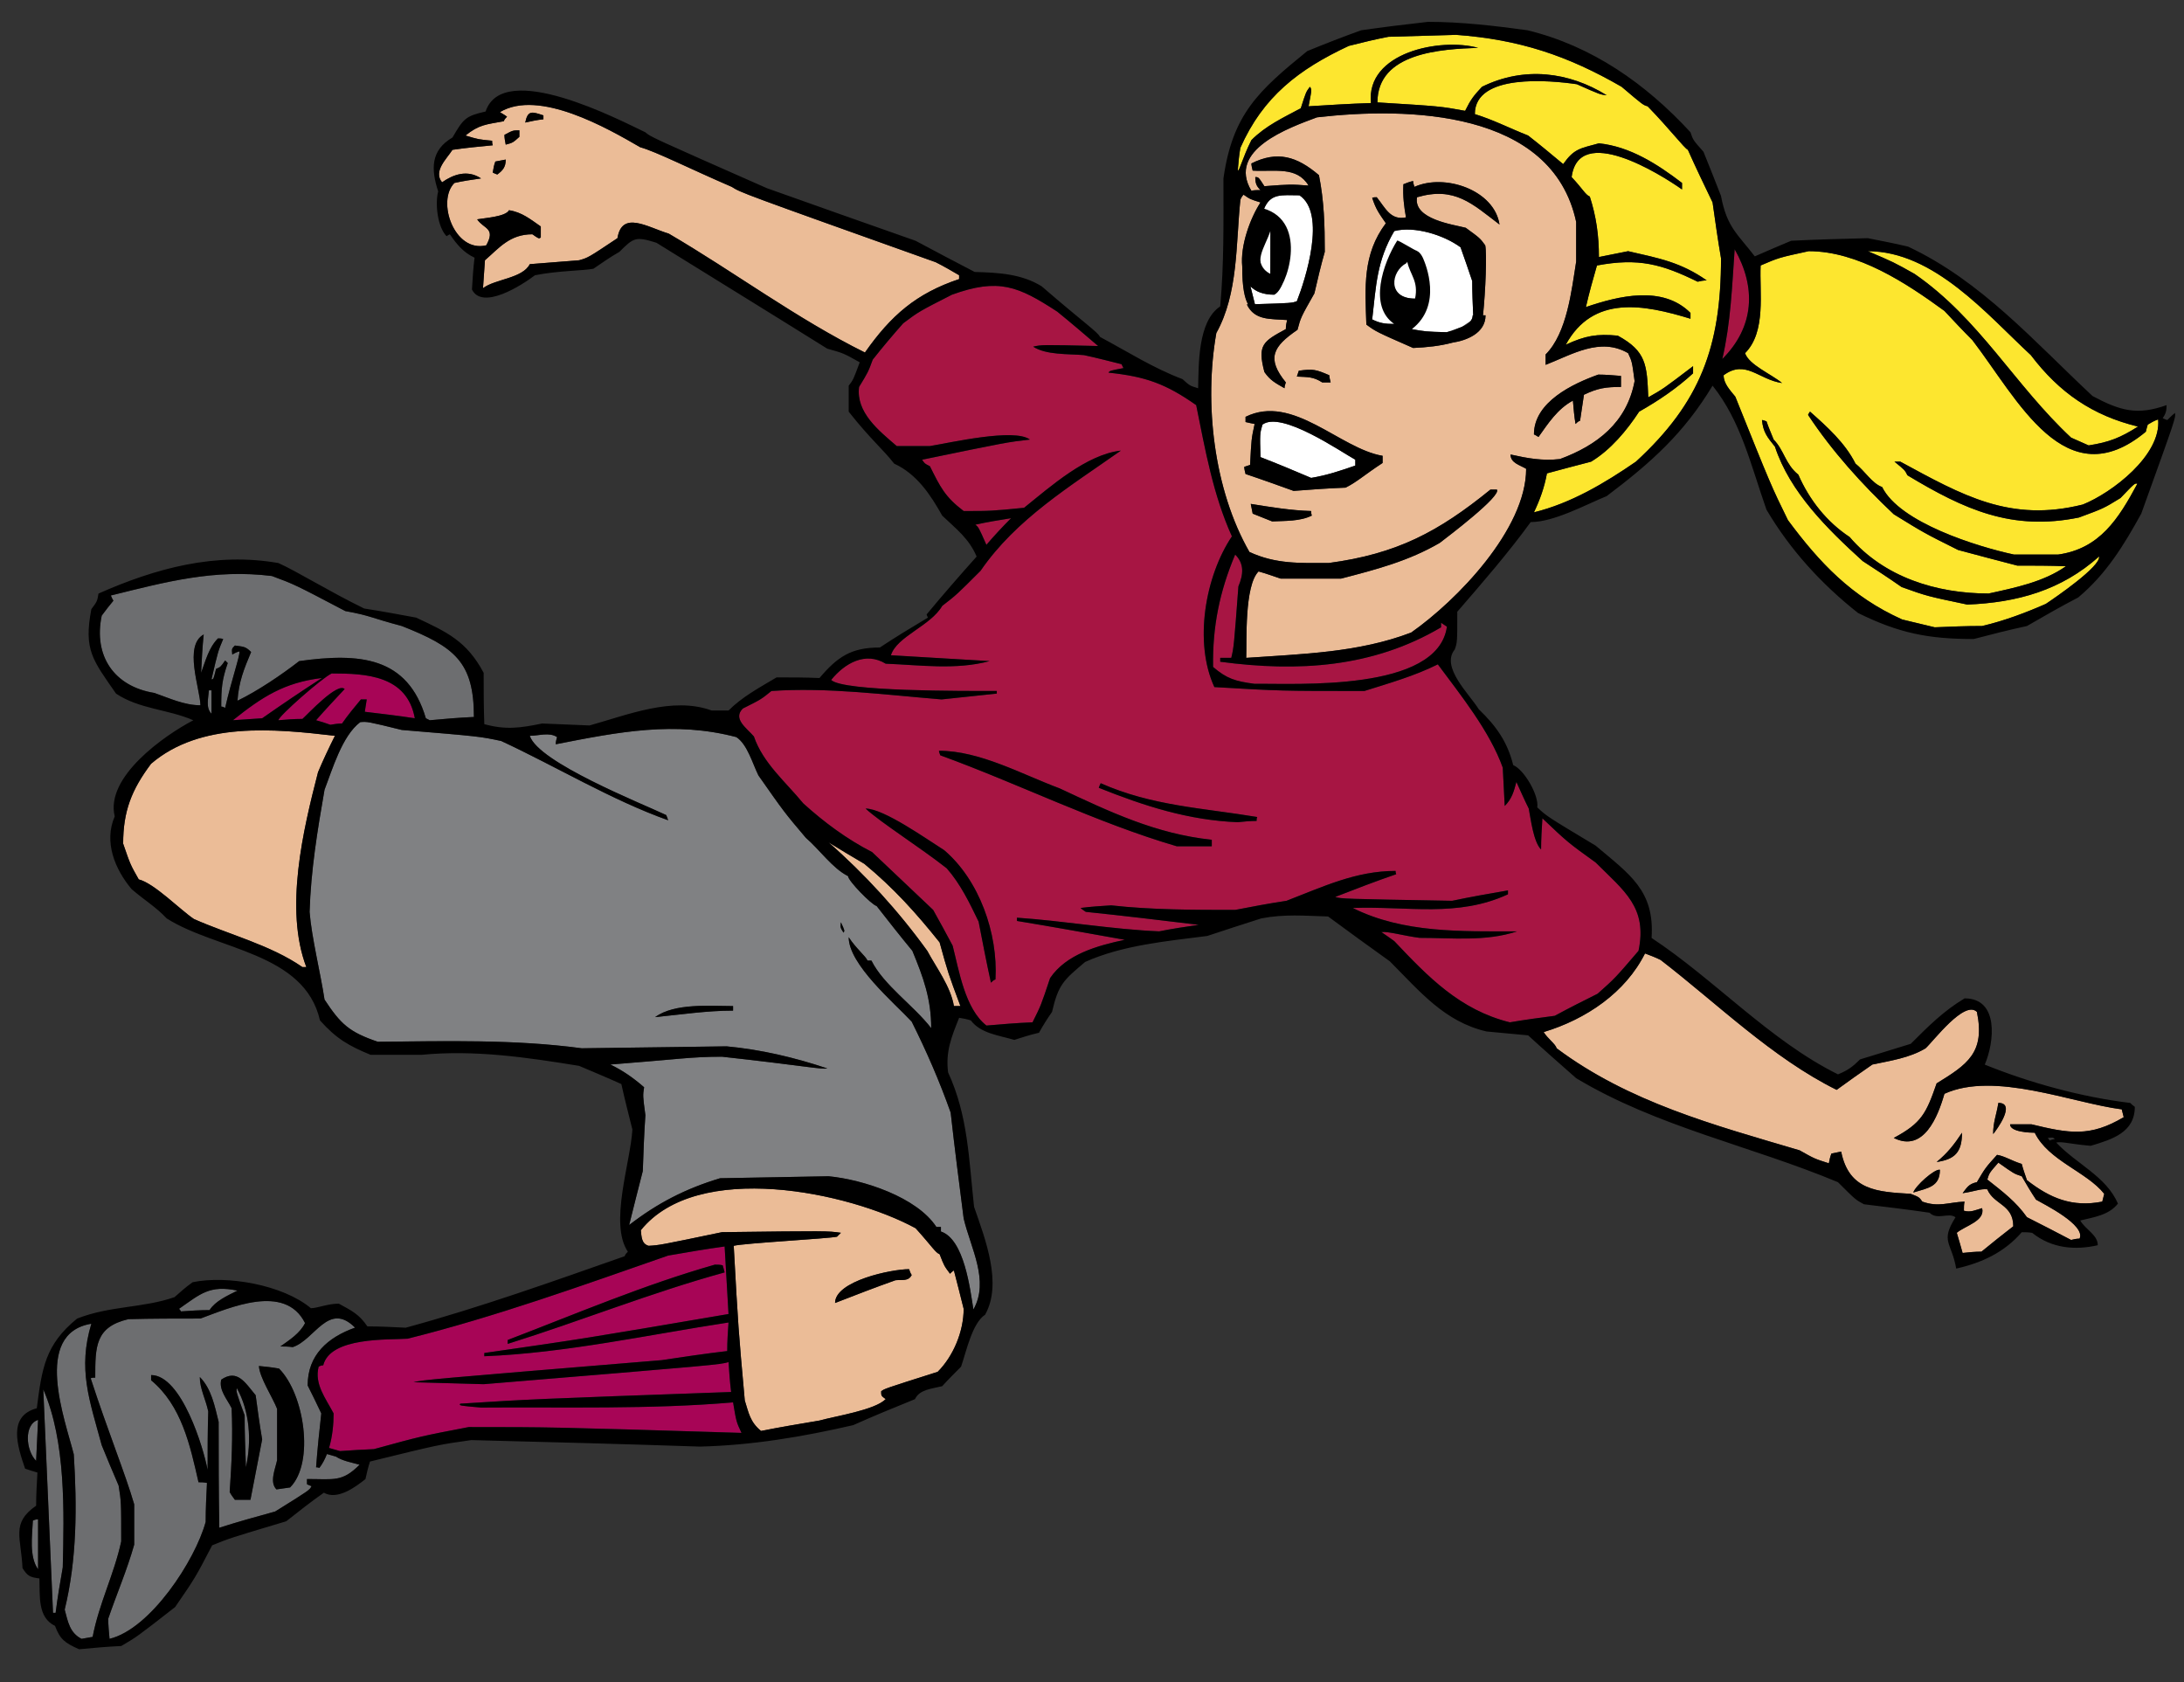 <?xml version="1.0" encoding="utf-8"?>
<!-- Generator: Adobe Illustrator 17.0.0, SVG Export Plug-In . SVG Version: 6.00 Build 0)  -->
<!DOCTYPE svg PUBLIC "-//W3C//DTD SVG 1.1//EN" "http://www.w3.org/Graphics/SVG/1.1/DTD/svg11.dtd">
<svg version="1.1" id="Layer_1" xmlns="http://www.w3.org/2000/svg" xmlns:xlink="http://www.w3.org/1999/xlink" x="0px" y="0px"
	 width="200px" height="154px" viewBox="0 0 200 154" style="enable-background:new 0 0 200 154;" xml:space="preserve">
<rect x="0" y="0" width="200" height="154" fill="#333333" stroke="none"/>
<path id="color6" style="fill:#808183;" d="M77.719,85.809c0.654,1.011,1.546,1.724,1.726,2.141c0.119,0,0.238,0,0.356,0
	c1.13,2.26,3.866,4.104,5.474,6.187c0-2.677-0.715-4.64-1.726-7.079c-1.131-1.366-2.202-2.735-3.272-4.104
	c-0.476-0.118-2.617-2.319-2.617-2.735c-1.428-0.714-2.617-2.438-3.866-3.51c-1.964-2.32-1.964-2.32-4.342-5.711
	c-0.535-1.07-1.012-2.853-2.023-3.509c-5.65-1.487-10.766-0.476-16.536,0.656c0-0.239,0.06-0.476,0.12-0.656
	c-0.714-0.476-1.666-0.119-2.498-0.119c0.773,2.439,10.23,6.186,12.49,7.257c0.06,0.118,0.12,0.297,0.179,0.475
	c-5.175-1.843-10.291-4.938-15.286-7.256c-1.964-0.417-1.964-0.417-9.102-1.011c-3.152-0.773-3.152-0.773-3.807-0.716
	c-1.665,1.251-2.558,4.344-3.271,6.188c-0.654,3.748-1.25,7.375-1.368,11.183c0.178,2.319,1.011,5.65,1.368,8.029
	c1.487,2.26,2.26,2.974,4.877,3.864c6.245-0.057,12.491-0.235,18.677,0.597c4.403-0.06,8.805-0.119,13.264-0.178
	c3.153,0.297,6.186,1.01,9.219,2.021c-0.475,0.12-2.082-0.238-9.635-1.071c-2.855,0-4.043,0.238-10.23,0.715
	c1.129,0.534,2.141,1.248,3.093,2.081c-0.12,0.774-0.12,0.774,0.118,2.559c-0.118,1.665-0.178,3.39-0.238,5.114
	c-0.417,1.607-0.833,3.272-1.248,4.938c2.616-2.021,5.173-3.33,8.327-4.281c3.271-0.062,6.603-0.12,9.933-0.182
	c3.153,0.301,8.088,1.906,9.874,4.643c0.119,0,0.238,0,0.416,0c0,0.117,0,0.236,0,0.416c2.142,0.714,2.676,5.293,2.974,7.138
	c1.486-2.619-0.238-5.592-0.892-8.328c-0.417-3.272-0.833-6.483-1.19-9.694c-1.011-2.855-2.2-5.592-3.569-8.328
	C81.882,91.816,77.719,88.307,77.719,85.809z M67.131,92.53c-2.379,0-4.758,0.356-7.138,0.596c1.785-1.31,5.057-1.012,7.138-1.012
	C67.131,92.232,67.131,92.35,67.131,92.53z M77.243,85.392c-0.297-0.477-0.297-0.477-0.238-0.952
	C77.363,85.215,77.363,85.215,77.243,85.392z"/>
<path id="color5" style="fill:#A70556;" d="M44.053,128.873c-2.022-0.18-2.022-0.18-1.904-0.357
	c6.543-0.416,6.543-0.416,24.804-1.07c-0.119-0.952-0.179-1.845-0.238-2.736c-0.832,0.238-0.832,0.238-22.424,2.022
	c-2.142-0.06-4.283-0.119-6.424-0.18c1.07-0.235,1.07-0.235,22.721-2.021c1.963-0.298,3.986-0.595,6.007-0.833
	c0-0.893,0.06-1.784,0.119-2.617c-7.375,1.13-14.93,2.795-22.364,3.093c0-0.119,0-0.237,0-0.298c9.1-1.31,9.1-1.31,22.364-3.569
	c-0.119-2.081-0.238-4.163-0.356-6.184c-1.725,0.236-3.45,0.533-5.175,0.833c-7.852,2.733-15.763,5.59-23.853,7.61
	c-1.784,0.12-7.078-0.176-7.732,2.44c-0.179,0-0.298,0.061-0.417,0.117c-0.416,1.607,0.656,2.917,1.369,4.285
	c0,1.002-0.111,2.134-0.419,3.162l1.004,0.287c1.034-0.076,2.068-0.132,3.103-0.179c4.34-1.189,4.34-1.189,8.684-2.021
	c7.553,0,7.553,0,24.98,0.534c-0.475-1.012-0.475-1.012-0.772-2.795C59.518,129.051,51.666,128.813,44.053,128.873z M46.491,122.687
	c6.365-2.438,12.492-5.055,18.975-6.899c0.237,0,0.476,0,0.713,0.06c0.059,0.178,0.119,0.416,0.179,0.653
	c-6.722,1.845-13.205,4.461-19.867,6.543C46.491,122.923,46.491,122.806,46.491,122.687z M33.406,65.169
	c0.06-0.417,0.119-0.773,0.178-1.131c-0.178,0-0.356,0-0.535,0c-0.594,0.714-1.189,1.429-1.724,2.201
	c-0.357,0-0.714,0.061-1.071,0.12c-0.476-0.179-0.892-0.297-1.309-0.416c0.833-0.953,1.726-1.905,2.617-2.857
	c-0.654-0.652-3.39,2.319-3.866,2.737c-0.773,0-1.487,0.059-2.201,0.12c0-0.358,3.986-3.867,4.878-4.283
	c3.152,0,6.899,0.177,7.614,4.103C36.439,65.525,34.893,65.347,33.406,65.169z M29.48,62.076c-1.844,1.19-3.688,2.438-5.472,3.688
	c-0.893,0.06-1.786,0.119-2.678,0.18C24.008,63.802,26.03,62.492,29.48,62.076z"/>
<path id="color4" style="fill:#6D6E70;" d="M11.1,141.126c-0.654,3.034-2.023,5.65-2.617,8.743c-0.357,0.061-0.714,0.12-1.012,0.179
	c-1.07-0.535-1.248-1.547-1.546-2.675c1.13-4.642,1.13-9.46,0.832-14.218c-0.773-3.094-3.807-11.063,1.607-11.957
	c-1.25,4.166-0.179,6.962,0.952,11.126c0.476,1.188,1.011,2.436,1.546,3.688C11.1,137.496,11.1,137.496,11.1,141.126z
	 M29.938,133.128l0.826,0.236c0.608,0.409,1.526,0.559,2.165,0.743c-1.605,1.605-2.319,1.309-4.818,1.309c0,0.119,0,0.297,0,0.476
	c0.12,0.06,0.238,0.12,0.417,0.177c-0.178,0.359-0.178,0.359-3.33,2.321c-1.725,0.476-3.451,0.951-5.115,1.487
	c-0.06-3.271-0.06-6.483-0.06-9.696c-0.357-1.427-0.654-3.032-1.726-4.104c0,1.071,0.536,2.023,0.774,3.152
	c-0.06,1.784-0.06,3.569-0.06,5.354c-0.357-1.965-2.379-8.685-5.174-8.685c0,0.118,0,0.297,0,0.475
	c2.795,2.319,3.569,5.95,4.342,9.339c0.238,0,0.476,0,0.774,0.06c-0.059,1.188-0.119,2.38-0.119,3.568
	c-0.952,3.51-5.056,9.813-8.803,10.707c-0.06-0.655-0.119-1.249-0.119-1.844c0.773-2.261,1.725-4.46,2.379-6.781
	c0-1.249,0-2.498,0-3.688c-0.833-2.854-2.379-6.602-3.985-11.539c0.119-0.061,0.238-0.061,0.417-0.061c0-2.854,0-4.639,3.033-5.354
	c2.201-0.058,4.402-0.058,6.603-0.058c2.618-0.952,7.732-3.271,9.576,0.417c-0.476,0.95-1.427,1.545-2.26,2.141
	c0.357,0,0.714,0,1.13,0.061c2.023-0.656,3.271-4.227,5.71-1.785c-2.499,0.892-4.342,2.497-4.342,5.291
	c0.416,0.836,0.833,1.667,1.249,2.561c-0.179,1.604-0.356,3.27-0.476,4.935c0.06,0,0.179,0,0.297,0.061
	C29.531,134.031,29.756,133.594,29.938,133.128z M24.008,131.786c-0.239-1.368-0.417-2.735-0.596-4.044
	c-0.952-1.13-1.666-2.438-3.152-1.426c-0.238,0.95,0.536,1.783,0.951,2.616c0.119,2.559,0,5.115-0.178,7.673
	c0.119,0.237,0.297,0.475,0.476,0.714c0.475,0,0.952,0,1.427,0C23.294,135.476,23.651,133.631,24.008,131.786z M25.554,125.304
	c-0.654-0.119-1.248-0.18-1.844-0.236c0.059,1.068,1.249,2.854,1.665,3.924c0,1.547,0,3.095,0,4.7
	c-0.178,0.832-0.713,2.021-0.059,2.675c0.416-0.058,0.833-0.118,1.248-0.178C28.826,133.929,27.873,127.624,25.554,125.304z
	 M4.855,147.67c0.059,0,0.119,0,0.238,0c0.178-1.429,0.417-2.797,0.654-4.166c0.119-5.056,0.297-11.538-1.784-16.297
	C4.26,133.987,4.558,140.829,4.855,147.67z M3.487,143.684c0-1.546,0-3.093,0-4.58c-0.179,0-0.357,0.059-0.477,0.119
	C2.951,140.591,2.653,142.494,3.487,143.684z M22.402,129.585c0,1.549,0.059,3.154,0.119,4.76c0.535-2.438,0.357-5.115-0.833-7.257
	C21.628,127.445,21.628,127.445,22.402,129.585z M3.308,133.751c0.06-1.248,0.119-2.499,0.179-3.748
	C2.177,130.418,2.356,132.799,3.308,133.751z M19.19,119.949c0.536-0.833,1.606-1.309,2.557-1.784
	c-2.557-0.533-3.39,0.3-5.353,1.668c0.06,0.059,0.119,0.116,0.179,0.236C17.405,120.01,18.297,119.949,19.19,119.949z
	 M18.654,58.091c-0.119,1.129-0.178,2.319-0.238,3.509c0.417-1.131,0.714-2.32,1.547-3.152c0.119,0,0.297,0,0.476,0.059
	c-0.476,1.129-0.476,1.129-1.07,3.688c0.179,0,0.179,0,0.416-0.952c0.417-0.179,0.417-0.179,0.833-0.774
	c0.059,0.06,0.119,0.119,0.238,0.238c-0.535,1.546-0.595,2.321-0.595,3.984c0.12,0,0.238,0.06,0.357,0.12
	c0.594-2.618,1.367-4.759,1.308-5.176c-0.238,0.06-0.476,0.18-0.654,0.298c-0.06-0.535-0.06-0.535,0.238-0.832
	c0.773,0.117,0.952,0.058,1.487,0.594c-0.655,1.546-1.131,2.737-1.25,4.461c1.845-0.892,4.045-2.38,5.652-3.628
	c5.531-0.773,9.932-0.417,11.599,5.234c0.119,0.06,0.238,0.119,0.356,0.18c1.31-0.12,2.677-0.239,4.045-0.298
	c0-5.057-1.784-6.425-6.603-8.328c-2.915-0.773-2.855-0.951-5.175-1.368c-4.639-2.438-4.639-2.438-6.722-3.211
	c-5.293-0.653-9.695,0.536-14.75,1.784c0.059,0.119,0.118,0.297,0.237,0.476c-0.356,0.416-0.713,0.892-1.07,1.368
	c-0.773,3.687,1.13,6.484,4.818,7.078c1.368,0.476,2.736,1.129,4.223,1.129C18.297,62.967,16.81,59.103,18.654,58.091z
	 M19.368,65.347c0-0.713,0-1.427,0-2.141c-0.119,0-0.178,0-0.238,0C19.071,63.979,18.833,64.812,19.368,65.347z"/>
<path id="fill" style="fill:#FFFFFF;" d="M133.029,30.301l-0.553,0.113c-1.888-0.045-2.017-0.067-3.188-0.281
	c1.707-2.33,1.598-2.96,1.065-6.112c-0.181-0.059-0.435-0.428-0.553-0.428c-0.179,1.547,0.677,2.436-0.215,3.746
	c-2.734,0-2.141-2.499-1.786-4.581c-0.177,0,0.193,0.044,0.073,0.104c-1.308,2.082-1.783,4.994-0.19,6.796
	c-0.831,0-1.309-0.059-2.023-0.416c0.357-3.093,0.417-5.353,2.023-8.089c1.844-0.476,4.521,0.356,6.067,1.488
	c0.356,1.01,0.714,2.021,1.07,3.093c0,1.016,0.042,2.074,0.088,3.138h-0.046c0,0.2-0.073,0.37-0.188,0.517l-0.813,0.543
	C133.21,30.184,133.439,30.158,133.029,30.301z M118.761,27.576c0.772-1.962,2.737-8.029,0.239-9.694
	c-1.608,0-2.677-0.239-3.273,1.31c0.061,0.117,0.12,0.236,0.237,0.415c-0.474,1.485-1.426,4.58,0.359,5.472
	c1.962-1.131,0.297-2.677,1.068-4.224c0.358,0.535-0.083,1.055,0.333,1.65c0,1.248,0.083,3.941-1.045,4.476
	c-1.003,0-1.703-0.29-2.169-0.769l0.41,1.64C118.285,27.753,118.315,27.743,118.761,27.576z M124.113,42.09c0,0.178,0,0.356,0,0.535
	c-1.367,0.477-2.615,0.893-4.044,1.131c-1.545-0.655-3.095-1.31-4.64-1.903c-0.06-2.142-0.06-2.142,0.178-2.973
	C117.332,37.57,122.807,41.377,124.113,42.09z"/>
<path id="color3" style="fill:#FDE62F;" d="M159.803,32.335c1.964-1.963,1.309-5.592,1.428-8.029
	c1.665-0.715,1.665-0.715,4.401-1.309c4.521,0,8.921,2.912,12.431,5.471c0.834,0.893,1.666,1.784,2.559,2.676
	c4.163,5.414,8.506,14.514,15.881,8.386c0.059-0.237,0.119-0.475,0.178-0.652c0.299-0.179,0.597-0.359,0.953-0.476
	c0.297,3.27-4.225,6.72-6.898,7.791c-6.662,1.666-11.006-0.832-16.715-3.926c-0.18,0-0.357,0-0.536,0
	c0.951,0.775,0.951,0.775,1.189,1.25c5.234,3.152,9.575,5.114,15.702,3.866c2.26-0.833,2.26-0.833,3.809-1.784
	c1.308-1.367,1.308-1.367,1.545-1.309c-1.725,3.212-3.449,5.949-7.256,6.484c-1.369,0-2.737,0-4.044,0
	c-3.332-0.715-10.47-2.915-12.075-6.186c-0.892-0.298-1.606-1.487-2.439-2.142c-0.951-1.902-2.617-3.39-4.163-4.759
	c-0.061,0.06-0.119,0.18-0.18,0.299c2.202,3.33,4.939,6.363,7.852,9.101c2.798,1.724,2.798,1.724,5.891,3.268
	c1.783,0.477,3.567,0.953,5.41,1.429c1.488,0,2.975,0,4.462,0.059c-2.02,1.429-4.638,1.964-7.077,2.498
	c-4.76,0-9.577-1.485-12.73-5.174c-2.081-1.369-3.688-3.39-4.699-5.711c-1.189-0.951-1.308-2.261-2.259-3.211
	c-0.236-0.595-0.476-1.13-0.653-1.666c-0.18-0.06-0.3-0.119-0.416-0.119c0.116,1.131,0.476,1.546,1.189,2.438
	c1.369,4.164,4.818,7.556,8.03,10.469c1.189,0.773,2.377,1.546,3.567,2.379c2.32,0.832,2.32,0.832,6.01,1.606
	c4.577-0.18,8.623-1.309,12.073-4.402c0.179,0.892-3.986,3.748-4.877,4.341c-1.903,0.833-3.807,1.546-5.828,2.023
	c-1.488,0-2.916,0.059-4.343,0.12c-1.012-0.237-2.023-0.477-2.975-0.713c-4.64-2.083-7.554-5.175-10.47-9.101
	c-1.544-3.154-1.544-3.154-4.817-11.302c-0.476-0.595-1.071-1.189-1.071-1.962c2.023-1.488,3.212,0.415,5.354,0.713
	C162.184,34.238,160.159,33.405,159.803,32.335z M114.598,12.825c1.309-1.31,2.854-2.022,4.521-2.914
	c0.476-1.488,0.476-1.488,0.832-1.964c0.18,0.238,0.18,0.238-0.119,1.785c1.903-0.119,3.808-0.237,5.712-0.297
	c-0.477-4.64,6.364-6.006,9.813-5.055c-3.329,0.117-9.22,0.415-9.22,4.996c5.771,0.356,5.771,0.356,8.03,0.771
	c0.534-1.068,0.771-1.367,1.545-2.2c3.866-1.902,7.97-1.367,11.421,0.773c-0.594-0.059-0.594-0.059-2.737-1.01
	c-2.436-0.358-9.338-1.013-9.338,2.736c1.726,0.535,3.213,1.309,4.879,1.962c1.071,0.833,2.141,1.726,3.211,2.617
	c1.012-1.428,1.548-1.428,3.272-1.903c2.855,0.298,5.354,1.903,7.611,3.628c0,0.178,0,0.357,0,0.596
	c-2.021-1.429-9.456-6.067-10.11-1.131c1.012,1.072,1.25,1.608,1.666,1.784c0.594,1.845,0.833,3.569,0.833,5.534
	c0.893-0.179,1.784-0.358,2.676-0.535c2.856,0.653,4.818,1.011,7.197,2.676c-0.297,0-0.594,0.06-0.833,0.119
	c-3.27-1.606-5.412-2.201-9.22-1.486c-0.357,1.247-0.714,2.497-1.009,3.806c2.973-1.012,7.017-2.022,9.575,0.536
	c0,0.177,0,0.355,0,0.534c-4.284-1.309-8.924-2.201-11.42,2.379c1.784-0.832,2.854-1.01,4.758-0.832
	c2.617,1.427,2.678,2.675,2.795,5.649c1.369-0.773,1.369-0.773,4.104-2.854c0,0.178,0,0.417,0,0.655
	c-1.486,1.368-3.153,2.499-4.938,3.508c-1.13,1.727-2.616,3.509-4.4,4.58c-1.366,0.357-2.734,0.714-4.043,1.072
	c-0.239,1.308-0.654,2.439-1.191,3.568c3.392-0.832,6.484-2.675,9.338-4.64c5.891-5.412,7.793-10.526,7.793-18.617
	c-0.297-1.725-0.536-3.451-0.773-5.116c-0.773-1.606-1.545-3.211-2.262-4.818c-0.357-0.177-1.605-1.844-3.686-3.985
	c-0.418-0.119-0.418-0.119-2.381-1.785c-4.937-2.855-9.398-4.342-15.167-4.757c-2.084,0.058-4.165,0.12-6.186,0.178
	c-1.249,0.237-2.441,0.535-3.63,0.833c-4.579,2.14-7.851,4.639-9.932,9.338c-0.12,0.653-0.181,1.368-0.239,2.082
	C113.525,15.622,113.763,14.491,114.598,12.825z M189.661,40.068c0.537,0.237,1.073,0.476,1.605,0.712
	c1.905-0.296,2.917-0.712,4.521-1.724c-4.163-1.012-7.196-3.094-9.815-6.544c-3.984-3.687-8.861-9.515-14.927-9.515
	c2.377,1.011,2.377,1.011,4.281,2.081C181.275,29.183,184.487,35.249,189.661,40.068z"/>
<path id="color2" style="fill:#A71543;" d="M124.946,63.266c-7.673,0-7.673,0-13.74-0.357c-1.901-4.104-0.833-10.171,1.606-13.8
	c-1.725-3.806-2.439-7.912-3.271-12.015c-2.795-1.963-4.64-2.617-8.03-2.975c0.119-0.177,0.119-0.177,1.369-0.417
	c-0.06-0.117-0.118-0.237-0.179-0.356c-1.19-0.297-2.32-0.594-3.45-0.833c-1.428-0.117-3.45,0-4.641-0.772
	c0.774-0.18,0.774-0.18,5.95-0.06c-1.251-1.071-2.501-2.142-3.749-3.152c-3.569-2.321-5.354-3.095-9.636-1.547
	c-3.034,1.547-3.034,1.547-4.461,2.617c-0.951,1.07-1.903,2.2-2.795,3.331c-0.416,1.131-0.416,1.131-1.249,2.498
	c-0.298,2.32,1.785,3.986,3.449,5.413c1.012,0,2.022,0,3.035,0c1.843-0.297,7.732-1.665,9.159-0.595
	c-2.081,0.238-2.081,0.238-9.873,1.844c0.237,0.356,0.237,0.356,0.714,0.595c0.951,1.904,1.368,2.795,3.093,4.105
	c2.497,0,2.497,0,5.531-0.298c2.44-1.963,5.71-4.877,8.864-5.235c-4.64,3.272-9.577,6.246-12.85,11.004
	c-2.201,2.201-2.201,2.201-3.51,3.213c-1.069,1.843-4.163,2.794-4.698,4.52c2.975,0.178,6.007,0.356,9.04,0.535
	c-3.093,0.833-6.363,0.357-9.516,0.238c-1.844-1.131-3.746-0.06-4.996,1.487c1.07,1.071,12.195,1.012,15.168,1.012
	c0,0.06,0,0.118,0,0.237c-1.725,0.18-3.39,0.358-5.057,0.535c-5.115-0.416-10.469-1.129-15.582-0.772
	c-0.952,0.772-0.952,0.772-2.618,1.604c-0.952,0.953,0.357,1.786,1.013,2.558c0.832,2.44,2.914,4.165,4.52,6.127
	c1.903,1.725,3.985,3.272,6.305,4.46c1.844,1.725,3.688,3.51,5.591,5.295c0.595,1.07,1.188,2.141,1.784,3.271
	c0.595,2.318,1.131,5.768,3.093,7.316c1.368-0.119,2.796-0.237,4.222-0.295c0.775-1.55,0.775-1.55,1.607-4.046
	c1.485-2.201,4.342-2.975,6.84-3.51c-3.33-0.596-6.603-1.189-9.873-1.726c0-0.118,0-0.237,0-0.298
	c4.342,0.298,8.743,1.071,13.025,1.251c1.189-0.239,2.379-0.417,3.629-0.597c-3.45-0.414-6.899-0.833-10.35-1.188
	c-0.178-0.119-0.356-0.237-0.477-0.357c0.892-0.118,1.845-0.179,2.797-0.238c3.746,0.417,7.613,0.417,11.36,0.417
	c1.545-0.297,3.093-0.596,4.697-0.833c3.392-1.308,6.366-2.737,9.992-2.737c0,0.062,0,0.18,0.062,0.3
	c-1.903,0.653-3.748,1.366-5.592,2.082c0.596,0.176,0.596,0.176,10.707,0.355c1.666-0.355,3.392-0.655,5.116-0.952
	c0,0.119,0,0.238,0,0.357c-4.642,2.141-9.16,1.07-14.218,1.249c4.641,2.319,9.995,2.143,15.051,2.143
	c-2.857,0.95-5.949,0.594-8.924,0.594c-1.427-0.178-2.796-0.594-3.509-0.535c0.358,0.238,0.774,0.535,1.189,0.833
	c3.094,3.271,6.007,6.304,10.588,7.437c1.367-0.239,2.737-0.419,4.105-0.597c1.307-0.713,2.617-1.367,3.926-2.021
	c1.605-1.428,1.605-1.428,3.747-3.928c0.834-3.983-1.308-5.472-3.926-8.088c-2.558-1.844-2.558-1.844-4.877-4.045
	c-0.06,0.953-0.119,1.904-0.119,2.856c-0.713-0.716-0.952-2.856-1.13-3.749c-0.418-0.832-0.774-1.665-1.132-2.437
	c-0.236,0.892-0.415,1.545-1.068,2.2c-0.061-1.19-0.119-2.379-0.18-3.509c-1.189-3.331-3.866-6.662-5.947-9.457
	C129.526,61.897,127.206,62.552,124.946,63.266z M91.161,89.674c-0.177,0.06-0.296,0.179-0.416,0.299
	c-0.416-1.904-0.773-3.748-1.129-5.592c-0.832-1.725-1.665-3.45-2.916-4.877c-2.497-1.964-6.006-4.164-7.435-5.474
	c1.666,0,5.593,2.797,7.198,3.809C89.675,80.573,91.4,85.451,91.161,89.674z M110.969,77.481c-1.07,0-2.141,0-3.212,0
	c-7.315-2.141-14.454-5.709-21.651-8.327c-0.06-0.179-0.119-0.297-0.119-0.416c3.746,0,7.554,2.141,11.064,3.449
	c4.579,2.141,8.803,4.164,13.918,4.7C110.969,77.064,110.969,77.244,110.969,77.481z M115.072,75.163
	c-0.594,0-1.19,0.059-1.725,0.117c-4.52-0.178-8.565-1.486-12.728-3.151c0.059-0.179,0.117-0.298,0.178-0.418
	c4.698,2.083,9.34,2.262,14.334,3.094C115.072,74.923,115.072,75.043,115.072,75.163z M111.742,60.232c0,0.118,0,0.237,0,0.356
	c7.139,0.953,13.977,0.536,20.224-3.151c0-0.18,0-0.298,0-0.418c0.178,0.12,0.357,0.238,0.536,0.357
	c-0.833,6.008-13.861,5.177-17.608,5.235c-1.783-0.237-2.556-0.475-3.806-1.547c-0.059-3.688,0.594-6.899,2.023-10.29
	c0.832,0.833,0.771,1.784,0.296,2.915c-0.415,5.531-0.415,5.531-0.652,6.543C112.397,60.232,112.038,60.232,111.742,60.232z
	 M89.317,48.039c1.072-0.239,2.142-0.416,3.273-0.595c-0.773,0.773-1.547,1.606-2.261,2.439
	C89.616,48.275,89.616,48.275,89.317,48.039z M157.721,32.87c0.773-3.33,0.893-6.662,1.13-10.052
	C160.815,26.269,160.695,29.896,157.721,32.87z"/>
<path id="color1" style="fill:#EBBC97;" d="M86.998,116.62c-0.535-0.714-0.535-0.714-0.952-1.784c-0.417-0.18-0.595-0.597-2.2-2.381
	c-6.127-3.33-19.986-6.245-25.161,0.18c0.059,0.595,0.059,1.249,0.714,1.428c1.012-0.059,1.012-0.059,6.721-1.249
	c9.635-0.119,9.635-0.119,10.885,0.058c-0.119,0.12-0.238,0.239-0.357,0.358c-0.833,0.178-8.565,0.594-9.458,0.833
	c0.418,7.553,0.418,7.553,1.012,14.154c0.357,1.133,0.475,1.964,1.487,2.797c1.784-0.355,3.568-0.654,5.353-0.952
	c1.486-0.415,5.056-0.952,6.066-1.962c-0.416-0.299-0.416-0.299-0.416-0.715c0.297-0.236,0.297-0.236,5.175-1.784
	c1.427-1.427,2.379-3.687,2.379-5.768c-0.297-1.192-0.596-2.38-0.892-3.51C87.236,116.381,87.116,116.5,86.998,116.62z
	 M82.001,117.215c-1.845,0.653-3.687,1.367-5.531,2.083c0-2.025,5.174-3.095,6.779-3.095c0.06,0.178,0.12,0.356,0.238,0.536
	C83.19,117.333,82.597,117.155,82.001,117.215z M141.363,94.492c0.357,0.596,1.071,1.072,1.19,1.487
	c6.604,4.936,14.394,7.018,22.245,9.34c1.369,0.772,1.369,0.772,2.678,1.188c0.059-0.298,0.117-0.595,0.237-0.892
	c0.296-0.06,0.595-0.12,0.892-0.18c0.713,3.568,3.33,3.688,6.366,3.867c0.771,0.298,0.771,0.298,1.068,0.713
	c1.488,0.536,2.381,0.061,3.867,0c-0.061,0.237-0.061,0.536-0.061,0.833c0.596,0.179,1.071-0.06,1.668-0.236
	c0.295,1.189-1.548,1.604-2.321,2.258c0.178,0.597,0.356,1.191,0.535,1.846c0.535-0.061,1.13-0.119,1.726-0.119
	c0.952-0.774,1.901-1.547,2.913-2.32c0-2.023-1.783-1.963-2.379-3.39c-0.653-0.06-1.07,0.178-2.26,0.356
	c0.418-0.536,0.535-0.833,1.309-1.011c0.772-1.31,0.772-1.31,1.844-2.499c0.714,0.119,1.308,0.535,2.261,0.832
	c0.118,0.477,0.298,0.953,0.476,1.487c2.142,1.667,4.164,2.499,6.899,1.963c0.06-0.236,0.118-0.476,0.179-0.713
	c-1.605-2.023-5.115-3.034-6.363-5.593c-0.416,0-2.26-0.059-2.26-0.771c0.651,0,1.307,0,1.961,0c3.45,0.832,5.354,1.188,8.447-0.654
	c-0.061-0.238-0.12-0.476-0.18-0.714c-4.579-0.594-11.658-3.511-16.238-1.427c-0.594,2.082-1.902,5.412-4.64,4.043
	c2.559-1.367,2.975-2.26,3.926-4.996c2.798-1.725,4.461-2.796,3.689-6.542c-1.13-1.131-3.983,2.677-4.7,3.33
	c-1.484,0.892-3.21,1.13-4.875,1.487c-1.132,0.772-2.202,1.547-3.271,2.318c-5.889-2.914-10.945-7.909-16.12-11.895
	c-0.476-0.238-0.951-0.416-1.428-0.597C148.857,90.864,145.289,93.302,141.363,94.492z M183,100.978
	c1.666,0-0.178,2.497-0.477,2.854C182.523,102.701,182.822,102.106,183,100.978z M179.67,103.711c0,1.785-0.654,2.439-2.321,2.678
	C178.36,105.557,178.954,104.783,179.67,103.711z M177.647,107.102c0,1.547-1.071,1.667-2.438,2.082
	C175.388,108.59,177.172,106.983,177.647,107.102z M190.435,113.407c-0.297,0-0.536,0.061-0.774,0.12
	c-1.367-0.714-2.735-1.429-4.044-2.083c-1.011-1.428-2.201-2.319-3.629-3.448c0.18-0.596,0.18-0.596,1.012-1.549
	c1.429,1.013,1.429,1.013,2.142,1.248c0.415,0.716,0.831,1.43,1.308,2.143C187.165,110.254,191.031,112.158,190.435,113.407z
	 M86.046,86.285c0.773,2.795,0.773,2.795,1.904,5.829c-0.239,0-0.418,0-0.595,0c-0.298-1.786-1.606-3.511-2.44-5.058
	c-2.617-3.627-5.709-7.017-9.04-9.932c1.071,0.655,2.141,1.307,3.272,1.964C81.822,81.289,83.906,83.606,86.046,86.285z
	 M28.052,88.545c-0.119,0-0.238,0-0.357,0c-2.914-2.022-6.721-2.974-9.934-4.401c-1.248-0.833-3.628-3.271-5.056-3.629
	c-0.773-1.367-0.773-1.367-1.427-3.271c0-2.975,0.773-4.938,2.558-7.317c4.521-3.866,11.242-3.212,16.834-2.558
	c-0.536,1.07-1.072,2.201-1.547,3.331C27.755,75.995,26.03,83.252,28.052,88.545z M139.758,42.923
	c-0.597-0.357-1.429-0.535-1.429-1.309c1.607,0.356,2.916,0.595,4.523,0.417c3.389-1.25,6.124-3.331,6.838-7.139
	c-0.236-1.783-0.236-1.783-0.594-2.557c-2.557-1.487-5.115,0.118-7.554,1.07c0-0.355,0-0.652,0-0.952
	c1.962-1.962,2.379-5.887,2.797-8.505c0-1.248,0-2.439,0-3.628c-2.2-10.289-15.467-10.528-23.733-9.577
	c-2.558,0.953-8.268,2.974-6.008,6.721c0.237-0.059,0.534-0.059,0.832-0.059c-0.357-0.357-0.475-0.595-0.475-1.19
	c0.297,0,0.297,0,0.832,0.833c2.378-0.178,2.378-0.178,4.044-0.059c-1.07-1.786-3.093-1.251-5.116-1.368
	c-0.06-0.24-0.117-0.477-0.117-0.656c2.377-1.188,4.163-0.653,6.186,1.072c0.475,2.379,0.534,4.58,0.534,7.019
	c-0.354,1.25-0.653,2.497-0.951,3.806c-1.248,2.201-1.248,2.201-1.547,3.332c-2.26,1.547-2.855,2.617-1.069,4.817
	c-0.059,0.179-0.119,0.357-0.119,0.536c-0.833-0.477-1.308-0.713-1.844-1.486c-0.655-2.499-0.119-2.796,1.963-3.928
	c0-0.297,0.058-0.594,0.118-0.831c-1.545-0.119-2.975,0.059-3.688-1.428c0.042-0.001,0.077-0.002,0.118-0.003
	c-0.297-0.506-0.551-1.513-0.54-3.471c-0.193-1.91,0.729-4.419,1.671-5.864c-0.951-0.297-0.951-0.297-1.548-0.712
	c-0.119,0.118-0.236,0.295-0.295,0.475c-0.418,4.045-0.181,8.564-2.201,12.193c-1.131,6.424-0.239,14.335,3.032,20.045
	c2.437,1.13,4.64,1.012,7.258,1.012c6.244-0.833,10.051-2.856,14.811-6.722c0.177,0,0.357,0,0.595,0
	c0.415,0.596-4.46,4.283-5.235,4.878c-2.854,1.665-5.829,2.438-9.039,3.271c-1.844,0-3.688,0-5.533,0
	c-0.714-0.238-1.367-0.477-2.021-0.655c-1.31,1.308-1.071,6.424-1.13,7.912c5.114-0.358,10.289-0.476,15.107-2.319
	C133.395,54.998,139.758,48.456,139.758,42.923z M146.359,34.298c0.655,0,1.368,0.06,2.082,0.119c0,0.297,0,0.654,0,1.011
	c-1.427,0-2.141,0.12-3.391,0.714c-0.118,0.773-0.237,1.545-0.355,2.378c-0.181,0.06-0.3,0.18-0.417,0.298
	c-0.119-0.713-0.179-1.427-0.239-2.14c-1.426,0.773-2.26,2.082-3.151,3.33c-0.179-0.12-0.298-0.178-0.417-0.238
	C140.471,36.797,144.039,35.131,146.359,34.298z M118.939,33.942c1.31-0.18,1.547-0.12,2.795,0.416c0,0.178,0.059,0.415,0.119,0.654
	c-0.297,0-0.536,0-0.771,0c-0.833-0.535-1.31-0.476-2.321-0.535C118.819,34.298,118.881,34.119,118.939,33.942z M116.5,47.74
	c-0.594-0.237-1.19-0.475-1.785-0.713c-0.06-0.297-0.117-0.596-0.177-0.892c1.843,0.295,3.627,0.595,5.531,0.654
	c0,0.118,0,0.237,0.061,0.416C119.058,47.74,117.691,47.682,116.5,47.74z M126.612,42.388c-1.726,1.13-2.32,1.725-3.39,2.259
	c-1.605,0.06-3.213,0.179-4.759,0.298c-1.489-0.535-2.974-1.071-4.402-1.547c-0.059-0.237-0.119-0.475-0.119-0.654
	c0.18-0.06,0.357-0.12,0.536-0.178c0.119-2.379,0.119-2.379,0.415-3.748c-0.296-0.059-0.594-0.118-0.832-0.178
	c0-0.179,0-0.356,0-0.476c4.343-2.141,8.625,2.914,12.551,3.569C126.612,41.913,126.612,42.148,126.612,42.388z M129.765,18.059
	c-0.356,2.022,3.33,2.498,4.461,2.796c1.309,0.953,1.309,0.953,1.785,1.605c0.158,0.74,0.034,4.157-0.205,6.411h0.234
	c0,1.621-1.722,2.303-3.018,2.498c-1.184,0.316-2.371,0.433-3.613,0.49c-3.392-1.488-3.392-1.488-4.283-2.141
	c-0.118-3.45-0.357-6.425,1.784-9.279c-0.654-0.953-0.893-1.248-1.25-2.321c0.12-0.06,0.24-0.06,0.417-0.06
	c0.775,0.952,1.249,2.141,2.677,1.844c-0.178-1.012-0.297-1.904-0.237-3.033c0.298-0.12,0.595-0.238,0.893-0.297
	c0,0.177,0.061,0.355,0.118,0.535c2.796-1.25,7.317,0.297,7.793,3.449C134.82,18.655,133.215,17.049,129.765,18.059z M87.831,25.554
	c0-0.12,0-0.237,0-0.355c-0.715-0.418-1.428-0.833-2.142-1.19c-17.844-6.366-17.844-6.366-18.678-6.9
	c-3.865-1.666-6.899-3.212-8.386-3.629c-2.974-1.725-9.278-5.353-12.847-3.213c0.179,0.12,0.417,0.24,0.654,0.417
	c-0.119,0.12-0.238,0.238-0.298,0.417c-1.605,0.298-2.26,0.298-3.509,1.309c1.19,0.356,1.19,0.356,2.439,0.475
	c0,0.12,0,0.239,0.059,0.418c-1.249,0.12-2.498,0.238-3.688,0.415c-0.536,0.833-1.784,1.964-0.952,2.974
	c1.012-0.713,2.321-1.189,3.569-0.356c-0.833,0.119-1.666,0.238-2.438,0.416c-1.666,1.666,0,6.424,2.914,5.709
	c0.892-1.605-0.238-1.486-0.832-2.379c0.653-0.118,2.616-0.238,2.914-0.832c1.189,0.177,1.963,0.832,2.913,1.486
	c0,0.297,0,0.654,0,1.011c-0.177,0.12-0.177,0.12-0.772-0.296c-2.082,0-3.034,1.249-4.343,2.379
	c-0.059,0.832-0.119,1.665-0.178,2.557c1.07-0.833,3.628-0.892,4.283-2.2c1.486-0.119,2.974-0.239,4.52-0.357
	c0.833-0.238,0.833-0.238,3.509-2.022c0.416-2.558,2.736-1.013,4.7-0.417c6.007,3.51,11.718,7.792,17.963,10.886
	C81.585,28.885,83.906,26.862,87.831,25.554z M45.54,15.978c-0.179-0.06-0.298-0.119-0.417-0.179
	c0.059-0.356,0.118-0.714,0.238-1.01c0.297-0.06,0.595-0.12,0.952-0.18C46.313,15.324,46.015,15.622,45.54,15.978z M47.562,12.528
	c-0.595,0.536-0.595,0.536-1.249,0.713c-0.059-0.297-0.119-0.594-0.119-0.893c0.772-0.416,0.772-0.416,1.368-0.416
	C47.562,12.112,47.562,12.29,47.562,12.528z M49.764,10.922c-0.596,0.06-1.131,0.178-1.666,0.298
	c0.238-1.131,0.594-1.011,1.666-0.656C49.764,10.684,49.764,10.803,49.764,10.922z"/>
<path id="outline" d="M183,100.978c-0.178,1.129-0.477,1.724-0.477,2.854C182.822,103.475,184.666,100.978,183,100.978z
	 M45.123,15.799c0.118,0.06,0.238,0.119,0.417,0.179c0.475-0.355,0.773-0.653,0.773-1.368c-0.357,0.06-0.655,0.12-0.952,0.18
	C45.242,15.085,45.182,15.442,45.123,15.799z M121.853,35.012c-0.06-0.239-0.119-0.476-0.119-0.654
	c-1.248-0.536-1.485-0.596-2.795-0.416c-0.059,0.177-0.12,0.356-0.179,0.535c1.012,0.059,1.488,0,2.321,0.535H121.853z
	 M100.62,72.128c4.163,1.665,8.209,2.973,12.728,3.151c0.534-0.059,1.131-0.117,1.725-0.117c0-0.12,0-0.239,0.06-0.358
	c-4.994-0.832-9.636-1.011-14.334-3.094C100.737,71.831,100.678,71.949,100.62,72.128z M177.647,107.102
	c-0.476-0.118-2.26,1.488-2.438,2.082C176.576,108.769,177.647,108.648,177.647,107.102z M86.463,77.839
	c-1.605-1.011-5.532-3.809-7.198-3.809c1.428,1.31,4.937,3.509,7.435,5.474c1.251,1.427,2.084,3.152,2.916,4.877
	c0.356,1.844,0.713,3.688,1.129,5.592c0.12-0.12,0.239-0.239,0.416-0.299C91.4,85.451,89.675,80.573,86.463,77.839z M85.987,68.738
	c0,0.12,0.06,0.238,0.119,0.416c7.197,2.618,14.335,6.186,21.651,8.327h3.212v-0.594c-5.115-0.536-9.339-2.559-13.918-4.7
	C93.541,70.879,89.733,68.738,85.987,68.738z M114.538,46.135c0.06,0.295,0.117,0.595,0.177,0.892
	c0.596,0.238,1.191,0.476,1.785,0.713c1.191-0.059,2.558,0,3.63-0.535c-0.061-0.178-0.061-0.298-0.061-0.416
	C118.165,46.73,116.381,46.431,114.538,46.135z M133.451,56.008c2.32-2.676,4.642-5.353,6.723-8.208
	c2.141,0,5.058-1.606,6.959-2.378c4.105-3.093,7.078-5.771,9.696-10.112c2.616,3.271,3.51,7.314,4.938,11.36
	c2.142,3.628,4.994,6.781,8.387,9.457c3.746,1.844,6.423,2.38,10.587,2.38c1.607-0.416,3.212-0.833,4.877-1.19
	c1.548-0.892,3.093-1.784,4.698-2.617c2.559-2.142,4.165-4.759,5.77-7.673c3.152-8.743,3.152-8.743,3.092-9.22
	c-0.235,0.18-0.475,0.417-0.712,0.654c-0.179-0.058-0.298-0.118-0.418-0.178c0.299-0.417,0.358-0.714,0.358-1.19
	c-2.678,0.951-4.223,0.535-6.781-0.833c-5.354-4.996-10.171-10.527-16.893-13.681c-1.249-0.297-2.499-0.536-3.686-0.772
	c-2.38,0.059-4.7,0.119-7.019,0.237c-1.132,0.477-2.261,0.953-3.332,1.428c-1.606-2.083-2.558-2.678-3.094-5.532
	c-0.536-1.367-1.069-2.737-1.605-4.045c-0.952-1.071-0.952-1.071-1.189-1.784c-4.105-4.461-9.042-7.911-14.93-9.34
	C136.844,2.357,133.81,2,130.776,2c-2.082,0.237-4.106,0.477-6.127,0.772c-1.666,0.596-3.332,1.249-4.938,1.906
	c-4.46,3.628-6.839,5.769-7.674,11.658c0,3.925,0.062,7.791-0.296,11.717c-2.081,1.368-1.963,5.414-2.022,7.495
	c-0.774-0.237-0.774-0.237-1.427-0.833c-2.678-1.011-4.998-2.497-7.556-3.866c-0.237-0.476-1.427-1.249-5.352-4.641
	c-1.844-1.129-3.927-1.249-6.126-1.307c-1.844-0.953-3.629-1.903-5.413-2.856c-4.582-1.605-9.101-3.212-13.622-4.817
	c-10.647-4.699-10.647-4.699-11.123-5.115c-2.259-1.072-13.027-6.721-14.632-1.903c-1.844,0.415-2.023,0.655-3.034,2.379
	c-2.023,1.19-1.963,2.914-1.308,4.937c-0.298,1.13-0.059,3.27,0.772,4.103c0.06-0.059,0.179-0.12,0.298-0.177
	c0.654,0.951,1.249,1.665,2.26,2.141c-0.119,0.952-0.177,1.903-0.237,2.915c0.951,1.903,4.521-0.357,5.77-1.307
	c2.083-0.418,4.46-0.418,5.353-0.596c0.773-0.535,1.547-1.07,2.379-1.546c1.309-1.309,1.487-1.428,3.39-0.833
	c5.175,3.211,10.409,6.425,15.643,9.696c1.488,0.416,1.488,0.416,2.976,1.25c-0.596,1.604-0.596,1.604-1.012,2.141v2.377
	c2.022,2.559,3.154,3.452,4.163,4.759c2.082,0.952,3.333,2.856,4.401,4.759c1.309,1.25,2.44,2.083,3.154,3.748
	c-1.546,1.725-3.094,3.509-4.579,5.294c0,0.06,0.058,0.178,0.117,0.297c-1.487,0.893-2.974,1.785-4.401,2.737
	c-2.617,0-3.867,0.833-5.531,2.795c-1.309-0.059-2.617-0.059-3.926-0.059c-1.605,0.951-3.153,1.785-4.402,3.033h-1.546
	c-3.568-1.308-7.733,0.416-11.183,1.368c-1.486-0.06-2.913-0.119-4.342-0.18c-2.022,0.418-3.331,0.597-5.293,0.061
	c-0.06-1.607-0.06-3.154-0.06-4.699c-1.546-2.915-3.391-3.749-6.186-5.057c-1.606-0.297-3.211-0.595-4.758-0.832
	c-3.391-1.666-6.127-3.391-7.852-4.163c-5.768-1.012-11.242,0.475-16.476,2.794c-0.12,0.715-0.12,0.715-0.654,1.428
	c-0.714,3.747,0.119,4.639,2.26,7.732c2.141,1.428,4.758,1.428,7.078,2.44c-2.617,1.368-8.089,5.174-7.197,8.802
	c-1.011,2.319,0,4.819,1.547,6.662c1.25,1.071,2.201,1.607,3.212,2.678c4.58,2.914,12.609,3.092,14.037,9.338
	c1.488,1.666,2.617,2.321,4.64,3.153h4.638c4.878-0.477,9.696,0.236,14.455,1.01c1.25,0.536,2.558,1.071,3.867,1.667
	c0.298,1.367,0.654,2.734,1.01,4.162c-0.178,3.033-2.141,8.626-0.416,11.184c-0.119,0.119-0.237,0.238-0.296,0.416
	c-6.603,2.319-13.266,4.699-20.046,6.544c-1.19-0.061-2.379-0.119-3.509-0.119c-0.773-1.132-1.428-1.429-2.617-2.083
	c-1.012,0-1.963,0.417-2.559,0.417c-2.557-2.141-7.672-3.033-10.825-2.38c-0.595,0.416-1.13,0.893-1.665,1.368
	c-2.915,1.012-5.889,0.773-8.922,1.964c-2.915,2.378-3.212,4.52-3.688,8.208c-2.676,0.714-1.784,3.45-1.071,5.531
	c0.356,0.12,0.713,0.238,1.13,0.356c-0.059,1.012-0.119,2.023-0.119,3.034c-2.319,1.606-1.367,2.915-1.248,5.71
	c0.476,0.773,0.714,0.833,1.547,0.952c0.059,1.605-0.179,3.569,1.427,4.341c0.476,1.249,0.892,1.548,2.201,2.142
	c1.249-0.118,2.558-0.237,3.866-0.297c1.428-0.833,1.428-0.833,4.937-3.569c1.843-2.677,1.843-2.677,3.391-5.65
	c1.606-0.653,1.606-0.653,6.78-2.201c1.13-0.892,2.26-1.785,3.449-2.616c1.25,0.713,2.915-0.536,3.808-1.249
	c0.118-0.535,0.238-1.071,0.416-1.605c6.306-1.548,6.306-1.548,9.279-1.964c6.959,0.179,13.918,0.357,20.938,0.596
	c4.758-0.118,9.397-0.893,14.037-1.965c1.845-0.831,3.747-1.605,5.651-2.378c0.416-0.893,1.546-0.951,2.497-1.189
	c0.536-0.594,1.132-1.189,1.726-1.786c0.476-1.365,1.011-3.982,2.201-4.758c1.607-2.854,0-6.959-1.01-9.873
	c-0.476-4.283-0.536-8.328-2.38-12.313c-0.237-1.903,0.296-3.212,1.012-4.997c0.357,0.06,0.713,0.118,1.07,0.238
	c0.892,1.189,2.557,1.368,3.985,1.784c0.714-0.237,1.487-0.475,2.26-0.654c0.356-0.654,0.773-1.309,1.189-1.902
	c0.596-2.558,1.072-2.916,3.034-4.581c3.451-1.546,7.494-1.902,11.184-2.378c1.605-0.536,3.271-1.071,4.938-1.606
	c2.141-0.417,3.984-0.239,6.127-0.178c1.842,1.368,3.746,2.733,5.65,4.102c2.734,2.738,4.995,5.533,8.861,6.427
	c1.248,0.117,2.499,0.237,3.808,0.355c1.427,1.309,2.915,2.618,4.402,3.925c7.434,4.463,16,6.188,23.97,9.519
	c1.605,1.604,1.605,1.604,2.378,2.021c1.964,0.239,3.986,0.477,6.009,0.774c0.713,0.713,1.726-0.059,2.379,0.416
	c-1.427,2.262-0.357,2.262,0.061,4.699c2.38-0.536,4.401-1.487,6.007-3.33c0.298,0,0.594,0,0.951,0.058
	c1.786,1.429,3.926,1.607,6.008,1.133c0-0.953-1.129-1.43-1.605-2.263c1.189-0.297,2.616-0.475,3.449-1.545
	c-1.07-2.501-3.806-3.63-5.65-5.592c0.536-0.118,1.13,0.118,3.153,0.298c2.02-0.595,4.044-1.25,4.044-3.568
	c-0.179-0.12-0.299-0.239-0.416-0.356c-4.461-0.537-9.22-1.845-13.324-3.511c0.892-2.084,1.308-6.065-1.844-6.065
	c-1.902,1.129-3.331,2.557-4.936,4.163c-1.549,0.475-3.094,0.95-4.642,1.426c-0.652,0.654-1.128,1.011-2.021,1.368
	c-6.245-3.093-11.301-8.685-17.07-12.49c0.296-4.343-2.023-5.828-5.116-8.446c-4.46-2.678-4.46-2.678-5.353-3.51
	c0.177-1.07-1.191-3.45-2.201-3.868c-0.536-2.14-1.548-3.566-3.153-5.114c-0.892-1.428-3.508-3.866-2.2-5.473
	C133.451,58.805,133.451,58.805,133.451,56.008z M185.973,32.513c2.619,3.45,5.652,5.532,9.815,6.544
	c-1.604,1.011-2.616,1.428-4.521,1.724c-0.532-0.236-1.068-0.476-1.605-0.712c-5.174-4.819-8.386-10.885-14.334-14.989
	c-1.904-1.07-1.904-1.07-4.281-2.081C177.111,22.998,181.988,28.826,185.973,32.513z M161.23,24.306
	c1.665-0.715,1.665-0.715,4.401-1.309c4.521,0,8.921,2.912,12.431,5.471c0.834,0.893,1.666,1.784,2.559,2.676
	c4.163,5.414,8.506,14.514,15.881,8.386c0.059-0.237,0.119-0.475,0.178-0.652c0.299-0.179,0.597-0.359,0.953-0.476
	c0.297,3.27-4.225,6.72-6.898,7.791c-6.662,1.666-11.006-0.832-16.715-3.926h-0.536c0.951,0.775,0.951,0.775,1.189,1.25
	c5.234,3.152,9.575,5.114,15.702,3.866c2.26-0.833,2.26-0.833,3.809-1.784c1.308-1.367,1.308-1.367,1.545-1.309
	c-1.725,3.212-3.449,5.949-7.256,6.484h-4.044c-3.332-0.715-10.47-2.915-12.075-6.186c-0.892-0.298-1.606-1.487-2.439-2.142
	c-0.951-1.902-2.617-3.39-4.163-4.759c-0.061,0.06-0.119,0.18-0.18,0.299c2.202,3.33,4.939,6.363,7.852,9.101
	c2.798,1.724,2.798,1.724,5.891,3.268c1.783,0.477,3.567,0.953,5.41,1.429c1.488,0,2.975,0,4.462,0.059
	c-2.02,1.429-4.638,1.964-7.077,2.498c-4.76,0-9.577-1.485-12.73-5.174c-2.081-1.369-3.688-3.39-4.699-5.711
	c-1.189-0.951-1.308-2.261-2.259-3.211c-0.236-0.595-0.476-1.13-0.653-1.666c-0.18-0.06-0.3-0.119-0.416-0.119
	c0.116,1.131,0.476,1.546,1.189,2.438c1.369,4.164,4.818,7.556,8.03,10.469c1.189,0.773,2.377,1.546,3.567,2.379
	c2.32,0.832,2.32,0.832,6.01,1.606c4.577-0.18,8.623-1.309,12.073-4.402c0.179,0.892-3.986,3.748-4.877,4.341
	c-1.903,0.833-3.807,1.546-5.828,2.023c-1.488,0-2.916,0.059-4.343,0.12c-1.012-0.237-2.023-0.477-2.975-0.713
	c-4.64-2.083-7.554-5.175-10.47-9.101c-1.544-3.154-1.544-3.154-4.817-11.302c-0.476-0.595-1.071-1.189-1.071-1.962
	c2.023-1.488,3.212,0.415,5.354,0.713c-1.009-0.833-3.033-1.666-3.39-2.736C161.767,30.372,161.111,26.743,161.23,24.306z
	 M158.851,22.818c1.965,3.451,1.845,7.078-1.13,10.052C158.494,29.54,158.613,26.208,158.851,22.818z M3.487,143.684
	c-0.834-1.189-0.536-3.093-0.477-4.461c0.12-0.061,0.297-0.119,0.477-0.119V143.684z M3.308,133.751
	c-0.951-0.952-1.13-3.333,0.179-3.748C3.427,131.252,3.368,132.503,3.308,133.751z M113.587,13.54
	c2.081-4.699,5.353-7.199,9.932-9.338c1.188-0.298,2.381-0.596,3.63-0.833c2.021-0.059,4.102-0.12,6.186-0.178
	c5.77,0.415,10.23,1.903,15.167,4.757c1.963,1.666,1.963,1.666,2.381,1.785c2.081,2.141,3.329,3.808,3.686,3.985
	c0.717,1.607,1.488,3.212,2.262,4.818c0.236,1.665,0.476,3.391,0.773,5.116c0,8.09-1.902,13.205-7.793,18.617
	c-2.854,1.964-5.946,3.808-9.338,4.64c0.537-1.129,0.952-2.26,1.191-3.568c1.309-0.358,2.677-0.715,4.043-1.072
	c1.784-1.071,3.27-2.854,4.4-4.58c1.785-1.009,3.452-2.14,4.938-3.508v-0.655c-2.735,2.081-2.735,2.081-4.104,2.854
	c-0.117-2.974-0.178-4.223-2.795-5.649c-1.904-0.178-2.974,0-4.758,0.832c2.496-4.58,7.136-3.688,11.42-2.379v-0.534
	c-2.559-2.559-6.603-1.548-9.575-0.536c0.295-1.31,0.651-2.559,1.009-3.806c3.808-0.715,5.95-0.12,9.22,1.486
	c0.239-0.059,0.536-0.119,0.833-0.119c-2.379-1.664-4.341-2.022-7.197-2.676c-0.892,0.177-1.783,0.356-2.676,0.535
	c0-1.964-0.239-3.689-0.833-5.534c-0.416-0.176-0.654-0.712-1.666-1.784c0.654-4.935,8.09-0.297,10.11,1.131v-0.596
	c-2.258-1.725-4.757-3.33-7.611-3.628c-1.725,0.475-2.261,0.475-3.272,1.903c-1.07-0.892-2.14-1.784-3.211-2.617
	c-1.666-0.654-3.153-1.427-4.879-1.962c0-3.749,6.901-3.094,9.338-2.736c2.144,0.952,2.144,0.952,2.737,1.01
	c-3.451-2.14-7.555-2.675-11.421-0.773c-0.773,0.833-1.011,1.131-1.545,2.2c-2.26-0.415-2.26-0.415-8.03-0.771
	c0-4.581,5.891-4.878,9.22-4.996c-3.449-0.951-10.29,0.415-9.813,5.055c-1.904,0.06-3.809,0.178-5.712,0.297
	c0.299-1.546,0.299-1.546,0.119-1.785c-0.356,0.477-0.356,0.477-0.832,1.964c-1.666,0.892-3.212,1.604-4.521,2.914
	c-0.835,1.666-1.072,2.797-1.25,2.797C113.406,14.907,113.467,14.193,113.587,13.54z M61.243,21.39
	c-1.964-0.595-4.284-2.14-4.7,0.417c-2.676,1.784-2.676,1.784-3.509,2.022c-1.546,0.118-3.034,0.238-4.52,0.357
	c-0.655,1.308-3.212,1.367-4.283,2.2c0.059-0.892,0.119-1.725,0.178-2.557c1.309-1.13,2.261-2.379,4.343-2.379
	c0.595,0.416,0.595,0.416,0.772,0.296v-1.011c-0.95-0.655-1.724-1.309-2.913-1.486c-0.297,0.594-2.26,0.713-2.914,0.832
	c0.594,0.893,1.724,0.773,0.832,2.379c-2.914,0.714-4.58-4.043-2.914-5.709c0.772-0.177,1.605-0.297,2.438-0.416
	c-1.249-0.833-2.558-0.358-3.569,0.356c-0.832-1.01,0.417-2.141,0.952-2.974c1.19-0.177,2.439-0.296,3.688-0.415
	c-0.059-0.179-0.059-0.298-0.059-0.418c-1.25-0.118-1.25-0.118-2.439-0.475c1.249-1.011,1.904-1.011,3.509-1.309
	c0.06-0.178,0.179-0.297,0.298-0.417c-0.238-0.177-0.476-0.297-0.654-0.417c3.569-2.14,9.873,1.488,12.847,3.213
	c1.487,0.416,4.521,1.963,8.386,3.629c0.835,0.534,0.835,0.534,18.678,6.9c0.713,0.356,1.426,0.772,2.142,1.19v0.355
	c-3.925,1.309-6.246,3.332-8.625,6.722C72.961,29.183,67.25,24.9,61.243,21.39z M89.317,48.039c1.072-0.239,2.142-0.416,3.273-0.595
	c-0.773,0.773-1.547,1.606-2.261,2.439C89.616,48.275,89.616,48.275,89.317,48.039z M14.134,63.444
	c-3.688-0.594-5.591-3.391-4.818-7.078c0.356-0.476,0.714-0.953,1.07-1.368c-0.119-0.18-0.178-0.357-0.237-0.476
	c5.056-1.248,9.457-2.438,14.75-1.784c2.082,0.773,2.082,0.773,6.722,3.211c2.32,0.417,2.26,0.595,5.175,1.368
	c4.819,1.903,6.603,3.271,6.603,8.328c-1.368,0.059-2.736,0.178-4.045,0.298c-0.118-0.061-0.237-0.12-0.356-0.18
	c-1.667-5.65-6.068-6.007-11.599-5.234c-1.606,1.248-3.807,2.736-5.652,3.628c0.119-1.724,0.595-2.914,1.25-4.461
	c-0.536-0.536-0.714-0.477-1.487-0.594c-0.298,0.297-0.298,0.297-0.238,0.832c0.178-0.118,0.416-0.238,0.654-0.298
	c0.059,0.417-0.714,2.558-1.308,5.176c-0.119-0.06-0.237-0.12-0.357-0.12c0-1.664,0.06-2.438,0.595-3.984
	c-0.119-0.12-0.179-0.178-0.238-0.238c-0.416,0.595-0.416,0.595-0.833,0.774c-0.237,0.952-0.237,0.952-0.416,0.952
	c0.595-2.558,0.595-2.558,1.07-3.688c-0.178-0.059-0.356-0.059-0.476-0.059c-0.833,0.833-1.13,2.021-1.547,3.152
	c0.06-1.19,0.119-2.38,0.238-3.509c-1.843,1.012-0.357,4.876-0.297,6.482C16.87,64.573,15.501,63.92,14.134,63.444z M33.048,64.038
	c-0.594,0.714-1.189,1.429-1.724,2.201c-0.357,0-0.714,0.061-1.071,0.12c-0.476-0.179-0.892-0.297-1.309-0.416
	c0.833-0.953,1.726-1.905,2.617-2.857c-0.654-0.652-3.39,2.319-3.866,2.737c-0.773,0-1.487,0.059-2.201,0.12
	c0-0.358,3.986-3.867,4.878-4.283c3.152,0,6.899,0.177,7.614,4.103c-1.547-0.238-3.093-0.417-4.58-0.595
	c0.06-0.417,0.119-0.773,0.178-1.131H33.048z M24.008,65.763c-0.893,0.06-1.786,0.119-2.678,0.18c2.678-2.141,4.7-3.451,8.149-3.867
	C27.636,63.266,25.792,64.514,24.008,65.763z M19.368,63.206v2.141c-0.535-0.535-0.297-1.368-0.238-2.141H19.368z M27.695,88.545
	c-2.914-2.022-6.721-2.974-9.934-4.401c-1.248-0.833-3.628-3.271-5.056-3.629c-0.773-1.367-0.773-1.367-1.427-3.271
	c0-2.975,0.773-4.938,2.558-7.317c4.521-3.866,11.242-3.212,16.834-2.558c-0.536,1.07-1.072,2.201-1.547,3.331
	c-1.368,5.294-3.093,12.551-1.071,17.844H27.695z M21.747,118.165c-0.951,0.476-2.021,0.951-2.557,1.784
	c-0.893,0-1.785,0.061-2.617,0.12c-0.06-0.12-0.119-0.178-0.179-0.236C18.357,118.465,19.19,117.632,21.747,118.165z M5.747,143.504
	c-0.238,1.369-0.476,2.737-0.654,4.166H4.855c-0.297-6.841-0.595-13.683-0.892-20.463C6.044,131.966,5.866,138.448,5.747,143.504z
	 M7.471,150.048c-1.07-0.535-1.248-1.547-1.546-2.675c1.13-4.642,1.13-9.46,0.832-14.218c-0.773-3.094-3.807-11.063,1.607-11.957
	c-1.25,4.166-0.179,6.962,0.952,11.126c0.476,1.188,1.011,2.436,1.546,3.688c0.238,1.484,0.238,1.484,0.238,5.114
	c-0.654,3.034-2.023,5.65-2.617,8.743C8.126,149.93,7.769,149.989,7.471,150.048z M28.111,135.416v0.476
	c0.12,0.06,0.238,0.12,0.417,0.177c-0.178,0.359-0.178,0.359-3.33,2.321c-1.725,0.476-3.451,0.951-5.115,1.487
	c-0.06-3.271-0.06-6.483-0.06-9.696c-0.357-1.427-0.654-3.032-1.726-4.104c0,1.071,0.536,2.023,0.774,3.152
	c-0.06,1.784-0.06,3.569-0.06,5.354c-0.357-1.965-2.379-8.685-5.174-8.685v0.475c2.795,2.319,3.569,5.95,4.342,9.339
	c0.238,0,0.476,0,0.774,0.06c-0.059,1.188-0.119,2.38-0.119,3.568c-0.952,3.51-5.056,9.813-8.803,10.707
	c-0.06-0.655-0.119-1.249-0.119-1.844c0.773-2.261,1.725-4.46,2.379-6.781v-3.688c-0.833-2.854-2.379-6.602-3.985-11.539
	c0.119-0.061,0.238-0.061,0.417-0.061c0-2.854,0-4.639,3.033-5.354c2.201-0.058,4.402-0.058,6.603-0.058
	c2.618-0.952,7.732-3.271,9.576,0.417c-0.476,0.95-1.427,1.545-2.26,2.141c0.357,0,0.714,0,1.13,0.061
	c2.023-0.656,3.271-4.227,5.71-1.785c-2.499,0.892-4.342,2.497-4.342,5.291c0.416,0.836,0.833,1.667,1.249,2.561
	c-0.179,1.604-0.356,3.27-0.476,4.935c0.06,0,0.179,0,0.297,0.061c0.29-0.374,0.515-0.812,0.697-1.277l0.826,0.236
	c0.608,0.409,1.526,0.559,2.165,0.743C31.324,135.713,30.61,135.416,28.111,135.416z M42.923,130.658
	c-4.344,0.833-4.344,0.833-8.684,2.021c-1.035,0.047-2.068,0.102-3.103,0.179l-1.004-0.287c0.308-1.028,0.419-2.16,0.419-3.162
	c-0.713-1.368-1.785-2.678-1.369-4.285c0.119-0.057,0.238-0.117,0.417-0.117c0.654-2.616,5.948-2.32,7.732-2.44
	c8.09-2.021,16.001-4.877,23.853-7.61c1.725-0.3,3.45-0.597,5.175-0.833c0.118,2.021,0.237,4.103,0.356,6.184
	c-13.265,2.26-13.265,2.26-22.364,3.569v0.298c7.435-0.298,14.989-1.963,22.364-3.093c-0.059,0.833-0.119,1.725-0.119,2.617
	c-2.021,0.238-4.044,0.535-6.007,0.833c-21.651,1.785-21.651,1.785-22.721,2.021c2.141,0.061,4.282,0.119,6.424,0.18
	c21.592-1.784,21.592-1.784,22.424-2.022c0.06,0.892,0.12,1.784,0.238,2.736c-18.261,0.654-18.261,0.654-24.804,1.07
	c-0.119,0.178-0.119,0.178,1.904,0.357c7.614-0.061,15.465,0.178,23.078-0.475c0.297,1.783,0.297,1.783,0.772,2.795
	C50.476,130.658,50.476,130.658,42.923,130.658z M85.868,125.601c-4.878,1.548-4.878,1.548-5.175,1.784c0,0.416,0,0.416,0.416,0.715
	c-1.01,1.01-4.58,1.547-6.066,1.962c-1.785,0.298-3.57,0.597-5.353,0.952c-1.012-0.833-1.129-1.664-1.487-2.797
	c-0.595-6.602-0.595-6.602-1.012-14.154c0.893-0.239,8.625-0.655,9.458-0.833c0.119-0.119,0.238-0.238,0.357-0.358
	c-1.25-0.177-1.25-0.177-10.885-0.058c-5.709,1.19-5.709,1.19-6.721,1.249c-0.654-0.179-0.654-0.833-0.714-1.428
	c5.175-6.425,19.034-3.51,25.161-0.18c1.606,1.784,1.783,2.201,2.2,2.381c0.417,1.07,0.417,1.07,0.952,1.784
	c0.118-0.12,0.238-0.239,0.357-0.297c0.296,1.13,0.595,2.317,0.892,3.51C88.248,121.914,87.295,124.174,85.868,125.601z
	 M87.058,101.869c0.357,3.211,0.773,6.423,1.19,9.694c0.654,2.736,2.377,5.709,0.892,8.328c-0.298-1.845-0.832-6.424-2.974-7.138
	v-0.416h-0.416c-1.786-2.736-6.721-4.342-9.874-4.643c-3.33,0.062-6.662,0.12-9.933,0.182c-3.153,0.951-5.71,2.26-8.327,4.281
	c0.416-1.665,0.832-3.33,1.248-4.938c0.06-1.725,0.12-3.449,0.238-5.114c-0.238-1.784-0.238-1.784-0.118-2.559
	c-0.952-0.833-1.964-1.547-3.093-2.081c6.187-0.477,7.375-0.715,10.23-0.715c7.553,0.833,9.16,1.191,9.635,1.071
	c-3.033-1.012-6.066-1.725-9.219-2.021c-4.459,0.059-8.861,0.118-13.264,0.178c-6.186-0.832-12.432-0.653-18.677-0.597
	c-2.617-0.891-3.39-1.604-4.877-3.864c-0.357-2.379-1.19-5.71-1.368-8.029c0.119-3.808,0.714-7.435,1.368-11.183
	c0.714-1.844,1.606-4.937,3.271-6.188c0.654-0.057,0.654-0.057,3.807,0.716c7.137,0.593,7.137,0.593,9.102,1.011
	c4.995,2.318,10.111,5.413,15.286,7.256c-0.059-0.178-0.119-0.357-0.179-0.475c-2.26-1.071-11.717-4.818-12.49-7.257
	c0.833,0,1.784-0.357,2.498,0.119c-0.06,0.18-0.12,0.417-0.12,0.656c5.77-1.131,10.885-2.142,16.536-0.656
	c1.011,0.656,1.488,2.439,2.023,3.509c2.378,3.391,2.378,3.391,4.342,5.711c1.249,1.071,2.438,2.796,3.866,3.51
	c0,0.416,2.142,2.617,2.617,2.735c1.07,1.368,2.141,2.737,3.272,4.104c1.011,2.439,1.726,4.402,1.726,7.079
	c-1.608-2.083-4.344-3.927-5.474-6.187h-0.356c-0.18-0.417-1.071-1.13-1.726-2.141c0,2.498,4.163,6.008,5.77,7.732
	C84.858,96.277,86.046,99.014,87.058,101.869z M87.355,92.114c-0.298-1.786-1.606-3.511-2.44-5.058
	c-2.617-3.627-5.709-7.017-9.04-9.932c1.071,0.655,2.141,1.307,3.272,1.964c2.675,2.2,4.759,4.518,6.899,7.196
	c0.773,2.795,0.773,2.795,1.904,5.829H87.355z M190.435,113.407c-0.297,0-0.536,0.061-0.774,0.12
	c-1.367-0.714-2.735-1.429-4.044-2.083c-1.011-1.428-2.201-2.319-3.629-3.448c0.18-0.596,0.18-0.596,1.012-1.549
	c1.429,1.013,1.429,1.013,2.142,1.248c0.415,0.716,0.831,1.43,1.308,2.143C187.165,110.254,191.031,112.158,190.435,113.407z
	 M152.07,87.891c5.175,3.985,10.231,8.98,16.12,11.895c1.069-0.771,2.14-1.546,3.271-2.318c1.665-0.357,3.391-0.596,4.875-1.487
	c0.717-0.653,3.57-4.461,4.7-3.33c0.772,3.746-0.891,4.817-3.689,6.542c-0.951,2.736-1.367,3.629-3.926,4.996
	c2.737,1.369,4.046-1.961,4.64-4.043c4.58-2.084,11.659,0.833,16.238,1.427c0.06,0.238,0.119,0.476,0.18,0.714
	c-3.094,1.843-4.997,1.486-8.447,0.654h-1.961c0,0.713,1.844,0.771,2.26,0.771c1.248,2.559,4.759,3.569,6.363,5.593
	c-0.061,0.237-0.119,0.477-0.179,0.713c-2.735,0.536-4.758-0.296-6.899-1.963c-0.178-0.534-0.357-1.011-0.476-1.487
	c-0.953-0.297-1.547-0.713-2.261-0.832c-1.071,1.189-1.071,1.189-1.844,2.499c-0.773,0.178-0.891,0.475-1.309,1.011
	c1.19-0.179,1.607-0.416,2.26-0.356c0.596,1.427,2.379,1.366,2.379,3.39c-1.012,0.773-1.961,1.546-2.913,2.32
	c-0.596,0-1.19,0.059-1.726,0.119c-0.179-0.654-0.357-1.249-0.535-1.846c0.773-0.653,2.616-1.068,2.321-2.258
	c-0.597,0.177-1.072,0.415-1.668,0.236c0-0.297,0-0.596,0.061-0.833c-1.486,0.061-2.379,0.536-3.867,0
	c-0.297-0.415-0.297-0.415-1.068-0.713c-3.036-0.179-5.653-0.299-6.366-3.867c-0.297,0.06-0.596,0.12-0.892,0.18
	c-0.12,0.297-0.179,0.594-0.237,0.892c-1.309-0.416-1.309-0.416-2.678-1.188c-7.852-2.321-15.642-4.403-22.245-9.34
	c-0.119-0.415-0.833-0.892-1.19-1.487c3.926-1.19,7.494-3.628,9.279-7.198C151.119,87.475,151.595,87.652,152.07,87.891z
	 M188.174,104.308c-0.176,0-0.357,0.06-0.476,0.12c-0.059-0.12-0.118-0.181-0.177-0.24
	C187.998,104.128,187.998,104.128,188.174,104.308z M137.616,70.284c0.061,1.13,0.119,2.319,0.18,3.509
	c0.653-0.655,0.832-1.308,1.068-2.2c0.357,0.772,0.714,1.605,1.132,2.437c0.178,0.893,0.417,3.033,1.13,3.749
	c0-0.952,0.059-1.903,0.119-2.856c2.319,2.201,2.319,2.201,4.877,4.045c2.618,2.616,4.76,4.104,3.926,8.088
	c-2.142,2.5-2.142,2.5-3.747,3.928c-1.309,0.654-2.619,1.309-3.926,2.021c-1.367,0.178-2.737,0.357-4.105,0.597
	c-4.581-1.133-7.494-4.166-10.588-7.437c-0.415-0.298-0.831-0.595-1.189-0.833c0.713-0.059,2.082,0.357,3.509,0.535
	c2.975,0,6.067,0.356,8.924-0.594c-5.056,0-10.41,0.177-15.051-2.143c5.058-0.179,9.576,0.892,14.218-1.249v-0.357
	c-1.725,0.297-3.45,0.597-5.116,0.952c-10.111-0.18-10.111-0.18-10.707-0.355c1.844-0.716,3.689-1.429,5.592-2.082
	c-0.062-0.12-0.062-0.238-0.062-0.3c-3.626,0-6.601,1.43-9.992,2.737c-1.604,0.237-3.152,0.536-4.697,0.833
	c-3.747,0-7.614,0-11.36-0.417c-0.952,0.06-1.905,0.12-2.797,0.238c0.12,0.12,0.298,0.238,0.477,0.357
	c3.45,0.355,6.899,0.774,10.35,1.188c-1.25,0.18-2.439,0.357-3.629,0.597c-4.282-0.18-8.684-0.953-13.025-1.251v0.298
	c3.27,0.536,6.543,1.13,9.873,1.726c-2.498,0.535-5.354,1.309-6.84,3.51c-0.832,2.496-0.832,2.496-1.607,4.046
	c-1.426,0.058-2.854,0.176-4.222,0.295c-1.962-1.548-2.498-4.997-3.093-7.316c-0.596-1.131-1.189-2.201-1.784-3.271
	c-1.903-1.785-3.747-3.57-5.591-5.295c-2.32-1.188-4.402-2.736-6.305-4.46c-1.606-1.962-3.688-3.687-4.52-6.127
	c-0.656-0.772-1.964-1.605-1.013-2.558c1.666-0.832,1.666-0.832,2.618-1.604c5.114-0.357,10.468,0.356,15.582,0.772
	c1.668-0.177,3.332-0.355,5.057-0.535v-0.237c-2.973,0-14.098,0.06-15.168-1.012c1.25-1.546,3.152-2.618,4.996-1.487
	c3.153,0.119,6.423,0.595,9.516-0.238c-3.033-0.179-6.065-0.357-9.04-0.535c0.535-1.726,3.629-2.677,4.698-4.52
	c1.309-1.012,1.309-1.012,3.51-3.213c3.272-4.758,8.209-7.732,12.85-11.004c-3.154,0.357-6.424,3.272-8.864,5.235
	c-3.033,0.298-3.033,0.298-5.531,0.298c-1.725-1.31-2.142-2.201-3.093-4.105c-0.477-0.238-0.477-0.238-0.714-0.595
	c7.792-1.605,7.792-1.605,9.873-1.844c-1.427-1.07-7.316,0.298-9.159,0.595H82.12c-1.664-1.427-3.747-3.093-3.449-5.413
	c0.833-1.367,0.833-1.367,1.249-2.498c0.892-1.13,1.844-2.26,2.795-3.331c1.427-1.07,1.427-1.07,4.461-2.617
	c4.283-1.548,6.067-0.774,9.636,1.547c1.248,1.011,2.498,2.081,3.749,3.152c-5.176-0.12-5.176-0.12-5.95,0.06
	c1.191,0.772,3.212,0.654,4.641,0.772c1.13,0.24,2.259,0.537,3.45,0.833c0.061,0.12,0.119,0.239,0.179,0.356
	c-1.25,0.239-1.25,0.239-1.369,0.417c3.391,0.358,5.235,1.012,8.03,2.975c0.832,4.103,1.547,8.208,3.271,12.015
	c-2.439,3.629-3.508,9.696-1.606,13.8c6.067,0.357,6.067,0.357,13.74,0.357c2.26-0.713,4.58-1.369,6.723-2.438
	C133.75,63.622,136.427,66.953,137.616,70.284z M131.966,57.437v-0.418c0.178,0.12,0.357,0.238,0.536,0.357
	c-0.833,6.008-13.861,5.177-17.608,5.235c-1.783-0.237-2.556-0.475-3.806-1.547c-0.059-3.688,0.594-6.899,2.023-10.29
	c0.832,0.833,0.771,1.784,0.296,2.915c-0.415,5.531-0.415,5.531-0.652,6.543h-1.012v0.356
	C118.881,61.541,125.719,61.124,131.966,57.437z M129.229,57.913c-4.818,1.843-9.993,1.961-15.107,2.319
	c0.059-1.488-0.18-6.603,1.13-7.912c0.654,0.178,1.308,0.417,2.021,0.655h5.533c3.21-0.833,6.186-1.606,9.039-3.271
	c0.775-0.596,5.65-4.282,5.235-4.878h-0.595c-4.76,3.866-8.566,5.89-14.811,6.722c-2.618,0-4.82,0.118-7.258-1.012
	c-3.272-5.71-4.163-13.621-3.032-20.045c2.021-3.629,1.783-8.148,2.201-12.193c0.059-0.18,0.176-0.357,0.295-0.475
	c0.597,0.415,0.597,0.415,1.548,0.712c-0.942,1.445-1.864,3.955-1.671,5.864c-0.011,1.957,0.243,2.964,0.54,3.471
	c-0.041,0.001-0.076,0.003-0.118,0.003c0.713,1.488,2.143,1.309,3.688,1.428c-0.061,0.238-0.118,0.535-0.118,0.831
	c-2.082,1.131-2.618,1.428-1.963,3.928c0.536,0.773,1.011,1.01,1.844,1.486c0-0.179,0.06-0.357,0.119-0.536
	c-1.786-2.201-1.19-3.27,1.069-4.817c0.299-1.131,0.299-1.131,1.547-3.332c0.298-1.309,0.597-2.556,0.951-3.806
	c0-2.438-0.06-4.639-0.534-7.019c-2.022-1.725-3.809-2.26-6.186-1.072c0,0.18,0.058,0.417,0.117,0.656
	c2.023,0.117,4.046-0.418,5.116,1.368c-1.666-0.12-1.666-0.12-4.044,0.059c-0.535-0.833-0.535-0.833-0.832-0.833
	c0,0.595,0.117,0.833,0.475,1.19c-0.298,0-0.595,0-0.832,0.059c-2.26-3.748,3.45-5.768,6.008-6.721
	c8.267-0.951,21.533-0.713,23.733,9.577v3.628c-0.418,2.619-0.835,6.543-2.797,8.505v0.952c2.438-0.952,4.997-2.557,7.554-1.07
	c0.357,0.774,0.357,0.774,0.594,2.557c-0.714,3.808-3.449,5.888-6.838,7.139c-1.607,0.179-2.915-0.06-4.523-0.417
	c0,0.773,0.832,0.952,1.429,1.309C139.758,48.456,133.395,54.998,129.229,57.913z M116.328,21.121l-0.005,3.958
	c-1.785-0.892-0.464-2.444,0.01-3.929c-0.035-0.446-0.546-1.841-0.606-1.958c0.597-1.549,1.665-1.31,3.273-1.31
	c2.498,1.665,0.533,7.732-0.239,9.694c-0.445,0.167-0.476,0.178-3.84,0.277l-0.41-1.64c0.466,0.479,1.166,0.769,2.169,0.769
	c1.128-0.535,3.246-6.689-1.012-7.907L116.328,21.121z M129.526,17.108c-0.058-0.179-0.118-0.357-0.118-0.535
	c-0.298,0.059-0.595,0.177-0.893,0.297c-0.059,1.128,0.06,2.021,0.237,3.033c-1.428,0.297-1.901-0.893-2.677-1.844
	c-0.177,0-0.297,0-0.417,0.06c0.357,1.073,0.596,1.368,1.25,2.321c-2.142,2.854-1.902,5.829-1.784,9.279
	c0.892,0.653,0.892,0.653,4.283,2.141c1.242-0.057,2.43-0.173,3.613-0.49c1.297-0.195,3.018-0.877,3.018-2.498h-0.234
	c0.239-2.254,0.363-5.671,0.205-6.411c-0.477-0.653-0.477-0.653-1.785-1.605c-1.131-0.298-4.817-0.773-4.461-2.796
	c3.45-1.01,5.056,0.596,7.555,2.498C136.844,17.405,132.322,15.859,129.526,17.108z M133.75,22.641
	c0.356,1.01,0.714,2.021,1.07,3.093c0,1.016,0.042,2.074,0.088,3.138h-0.046c0,0.2-0.073,0.37-0.188,0.517
	c-0.186,0.24-0.487,0.416-0.813,0.543c-0.651,0.253-0.572,0.191-0.921,0.334l-0.464,0.15c-1.888-0.045-2.017-0.067-3.188-0.281
	c2.855-2.198,1.243-5.987,1.047-6.451c-0.196-0.463-0.47-0.695-0.589-0.695c-0.201,0.258-0.84,0.755-0.869,1.003
	c0.267,1.2,1.039,1.754,0.709,3.349c-2.563,0-2.228-2.497-0.793-3.247c0.023-0.134,0.967-0.992,0.989-1.123
	c-0.177,0-1.714-1.001-1.834-0.941c-1.308,2.082-2.645,6.025-0.266,7.631c-0.831,0-1.309-0.059-2.023-0.416
	c0.357-3.093,0.417-5.353,2.023-8.089C129.526,20.677,132.203,21.508,133.75,22.641z M114.061,38.164v0.476
	c0.238,0.06,0.536,0.12,0.832,0.178c-0.296,1.368-0.296,1.368-0.415,3.748c-0.179,0.059-0.356,0.119-0.536,0.178
	c0,0.179,0.06,0.417,0.119,0.654c1.429,0.476,2.913,1.012,4.402,1.547c1.546-0.12,3.153-0.238,4.759-0.298
	c1.069-0.534,1.664-1.129,3.39-2.259v-0.655C122.686,41.078,118.404,36.023,114.061,38.164z M124.113,42.625
	c-1.367,0.477-2.615,0.893-4.044,1.131c-1.545-0.655-3.095-1.31-4.64-1.903c-0.06-2.142-0.06-2.142,0.178-2.973
	c1.725-1.31,7.199,2.497,8.506,3.21V42.625z M144.039,36.678c0.061,0.713,0.12,1.427,0.239,2.14
	c0.117-0.118,0.236-0.238,0.417-0.298c0.118-0.833,0.237-1.606,0.355-2.378c1.25-0.595,1.964-0.714,3.391-0.714v-1.011
	c-0.714-0.059-1.427-0.119-2.082-0.119c-2.32,0.833-5.889,2.499-5.889,5.472c0.119,0.06,0.238,0.118,0.417,0.238
	C141.779,38.76,142.613,37.451,144.039,36.678z M23.71,125.067c0.059,1.068,1.249,2.854,1.665,3.924v4.7
	c-0.178,0.832-0.713,2.021-0.059,2.675c0.416-0.058,0.833-0.118,1.248-0.178c2.261-2.26,1.309-8.565-1.011-10.885
	C24.899,125.185,24.305,125.124,23.71,125.067z M20.26,126.316c-0.238,0.95,0.536,1.783,0.951,2.616
	c0.119,2.559,0,5.115-0.178,7.673c0.119,0.237,0.297,0.475,0.476,0.714h1.427c0.357-1.844,0.714-3.688,1.072-5.533
	c-0.239-1.368-0.417-2.735-0.596-4.044C22.461,126.612,21.747,125.304,20.26,126.316z M22.52,134.345
	c-0.06-1.605-0.119-3.211-0.119-4.76c-0.774-2.14-0.774-2.14-0.714-2.497C22.877,129.23,23.056,131.906,22.52,134.345z
	 M48.098,11.22c0.535-0.12,1.07-0.238,1.666-0.298v-0.358C48.692,10.209,48.335,10.089,48.098,11.22z M46.313,13.242
	c0.654-0.177,0.654-0.177,1.249-0.713v-0.595c-0.595,0-0.595,0-1.368,0.416C46.194,12.648,46.254,12.945,46.313,13.242z
	 M179.67,103.711c-0.716,1.072-1.309,1.846-2.321,2.678C179.016,106.15,179.67,105.496,179.67,103.711z M77.243,85.392
	c0.12-0.177,0.12-0.177-0.238-0.952C76.946,84.915,76.946,84.915,77.243,85.392z M59.993,93.126
	c2.379-0.239,4.759-0.596,7.138-0.596v-0.416C65.05,92.114,61.778,91.816,59.993,93.126z M66.18,115.847
	c-0.238-0.06-0.476-0.06-0.713-0.06c-6.483,1.845-12.61,4.461-18.975,6.899v0.356c6.662-2.082,13.146-4.698,19.867-6.543
	C66.298,116.263,66.239,116.024,66.18,115.847z M76.471,119.298c1.843-0.716,3.686-1.43,5.531-2.083
	c0.595-0.06,1.188,0.118,1.487-0.476c-0.119-0.18-0.178-0.358-0.238-0.536C81.645,116.203,76.471,117.273,76.471,119.298z"/>
</svg>
